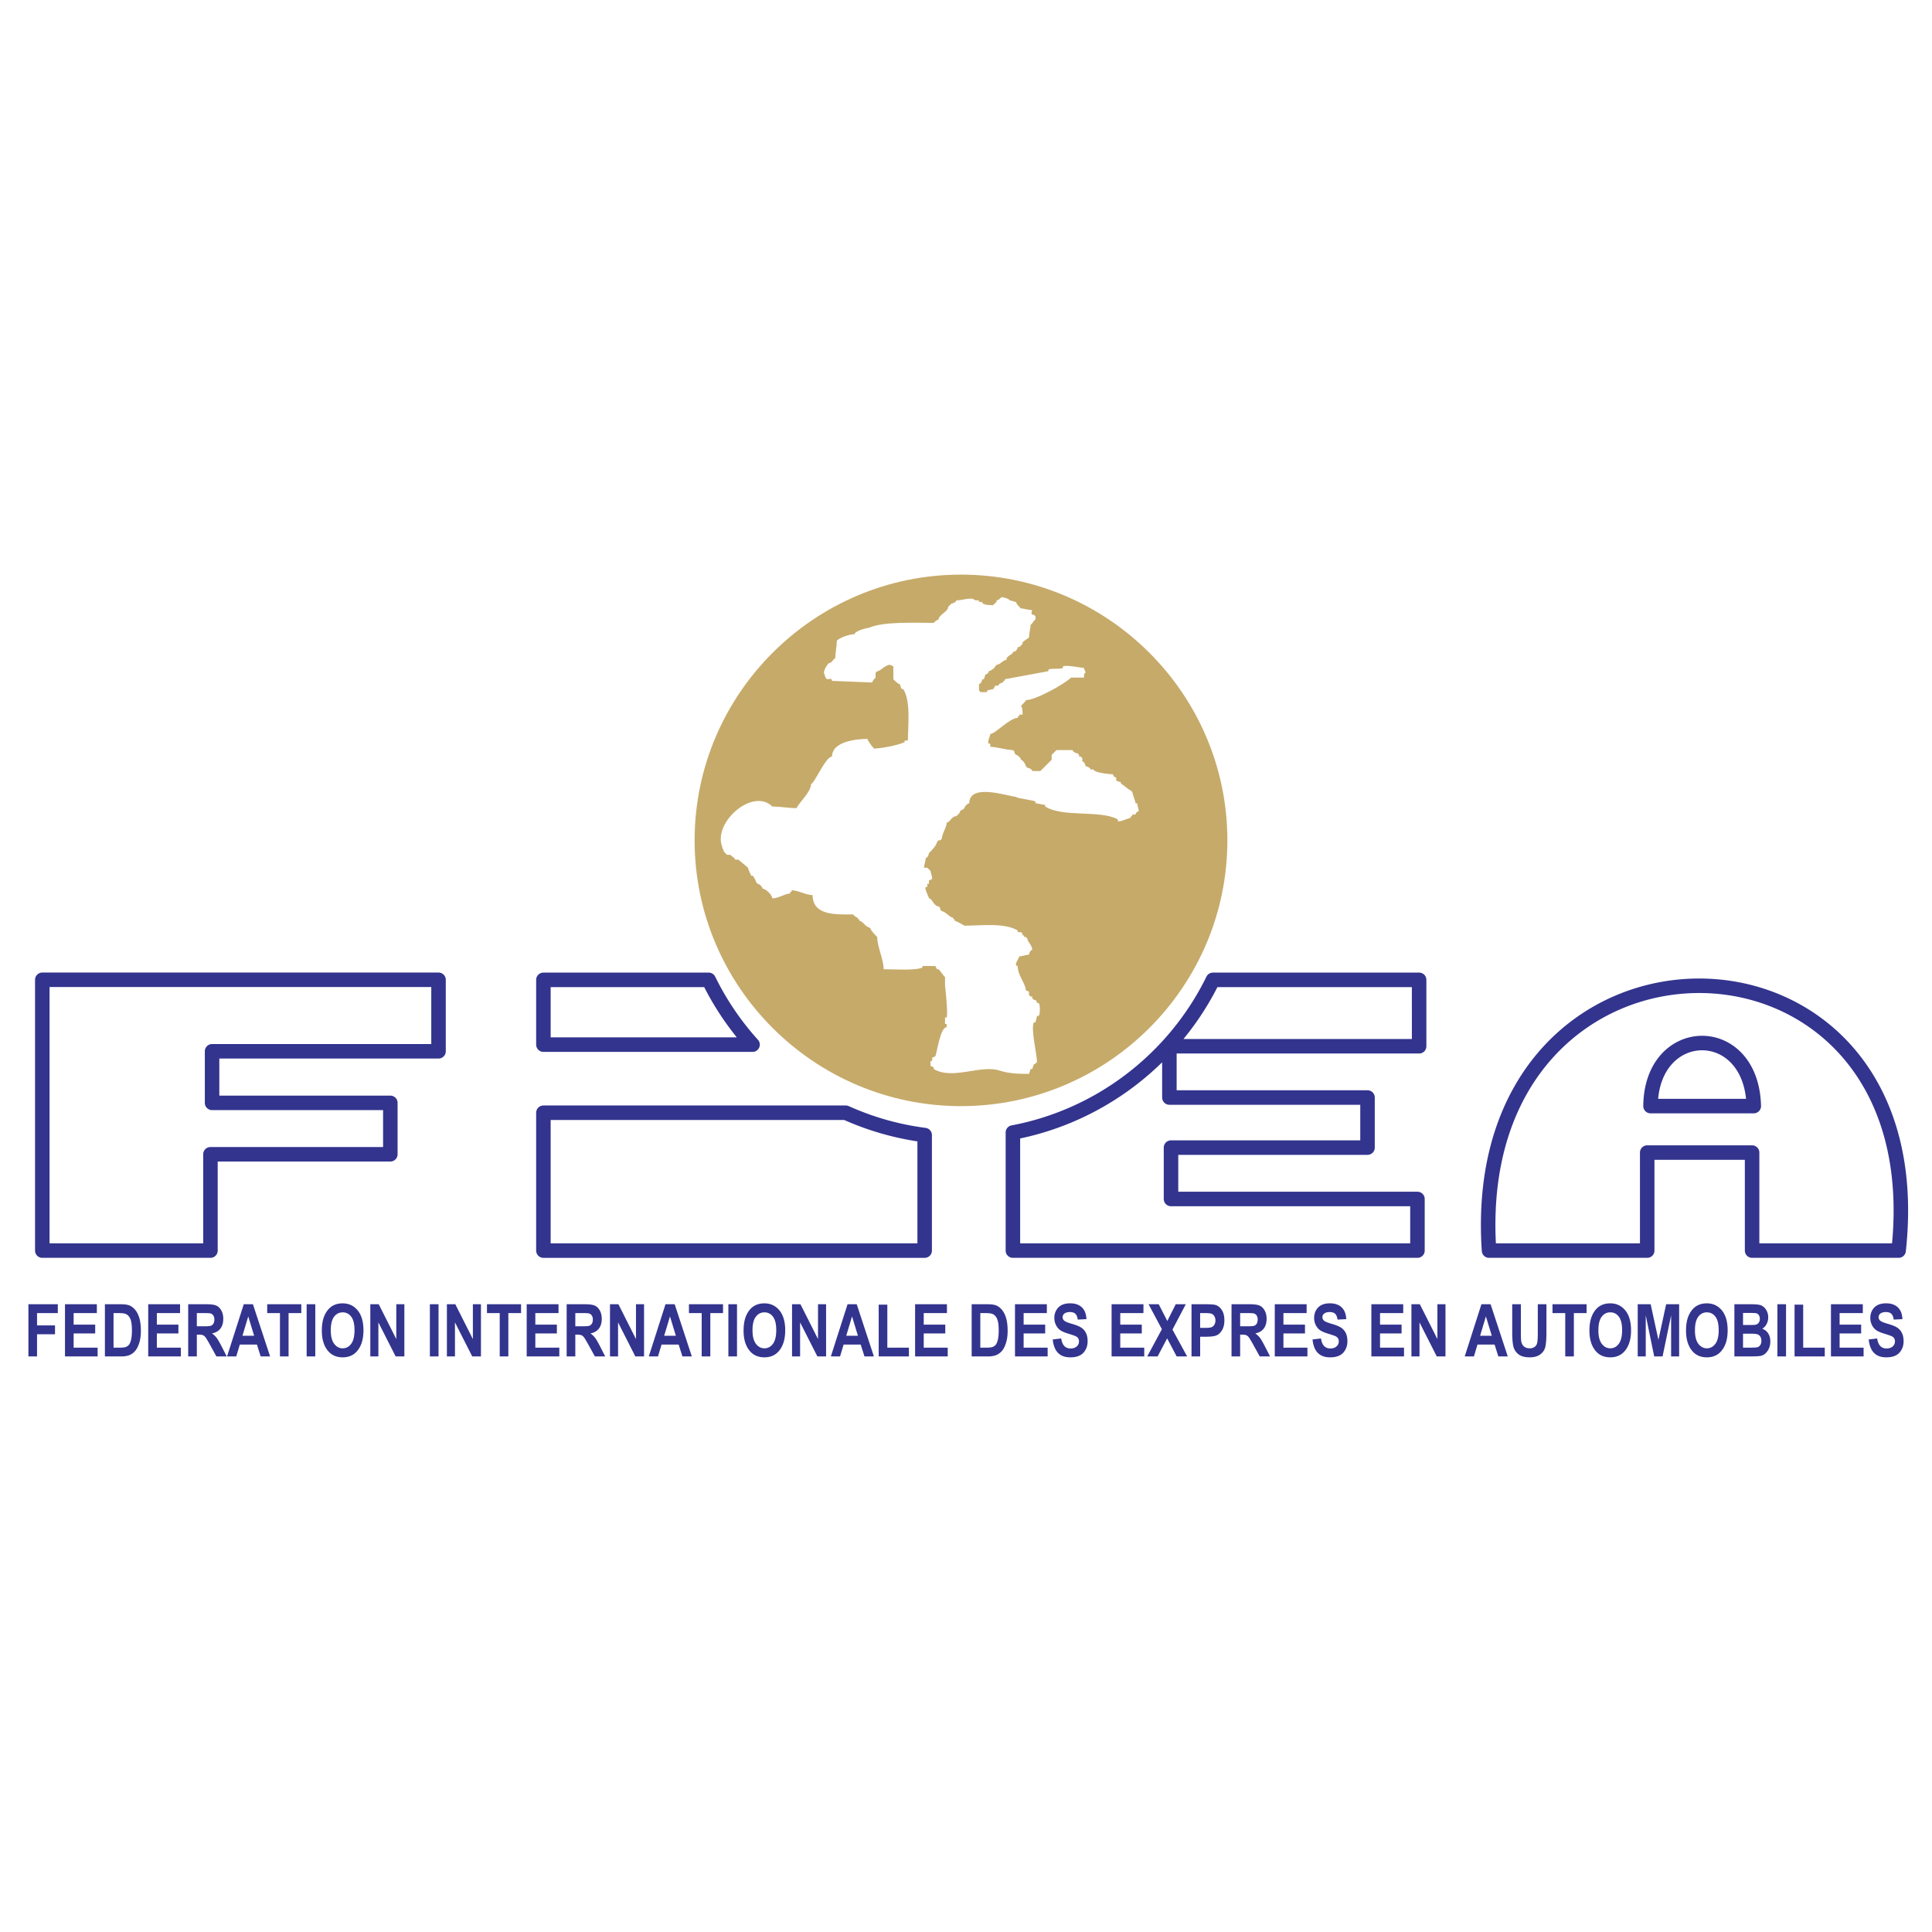 <svg xmlns="http://www.w3.org/2000/svg" width="2500" height="2500" viewBox="0 0 192.756 192.756"><g fill-rule="evenodd" clip-rule="evenodd"><path fill="#fff" d="M0 0h192.756v192.756H0V0z"/><path d="M4.22 124.771V97.754h39.532v7.133H21.159v5.146h17.785v5.129H20.997v9.609H4.22zm170.587 0h14.617c3.865-35.19-43.26-35.265-40.861 0h15.779v-9.779h10.465v9.779zm-10.133-14.417h10.301c-.205-8.483-10.229-8.288-10.301 0zM141.586 97.76h-20.57c-3.818 7.797-11.174 13.574-19.959 15.232v11.779h40.363v-5.148h-24.588v-5.127h19.605V109.5H116.67v-5.115h24.916V97.76zm-87.37 0h16.489a28.036 28.036 0 0 0 4.377 6.463H54.216V97.76zm0 13.258h30.168a27.83 27.83 0 0 0 7.87 2.229v11.525H54.216v-13.754z" fill="#fff" stroke="#33348e" stroke-width="1.447" stroke-linecap="round" stroke-linejoin="round" stroke-miterlimit="2.613"/><path d="M95.878 110.359c14.639 0 26.577-11.91 26.577-26.515 0-14.604-11.938-26.514-26.577-26.514-14.638 0-26.576 11.91-26.576 26.514 0 14.605 11.938 26.515 26.576 26.515z" fill="#c6aa6a"/><path d="M102.98 60.861c-.484 0-.807-.16-1.129-.16-.16-.161-.482-.482-.482-.643-.162 0-.482-.161-.645-.161 0-.161-.645-.321-.805-.321-.162.161-.322.321-.482.321 0 .322-.322.322-.322.482-.324 0-1.129 0-1.129-.321h-.322v-.161h-.322l-.322-.161h-.321c-.322 0-.806.161-1.289.161 0 .161-.322.322-.483.322l-.161.161-.161.16c0 .482-.966.804-.966 1.285-.161 0-.322.161-.483.322-1.771 0-4.993-.161-6.443.483-.161 0-1.449.321-1.449.642-.483 0-1.45.321-1.771.643 0 .482-.161 1.285-.161 1.768-.161 0-.322.481-.645.481-.161.161-.483.644-.483.964l.162.482.16.161c.161 0 .483-.161.483.161l4.026.161c0-.161.162-.321.323-.482v-.482l.161-.16c.321 0 .805-.643 1.289-.643l.321.161v1.286c.161.161.483.482.645.482l.162.481h.161c.805 1.125.483 3.856.483 5.142h-.321v.161c-.645.321-2.417.643-3.061.643-.162-.161-.645-.804-.645-.964-.805 0-3.543.16-3.543 1.767-.644 0-1.772 2.732-2.093 2.732 0 .804-1.128 1.768-1.45 2.41-.806 0-1.611-.161-2.416-.161-1.934-1.928-5.96 1.607-4.994 4.017 0 .161.162.322.162.482l.161.161.161.161h.322c.161.161.483.322.483.482h.322l.966.804c0 .161.322.803.322.803h.161s.323.482.323.644l.161.161c.16 0 .482.321.482.481.322 0 .967.643.967.965.644 0 1.288-.482 1.771-.482 0-.322.162 0 .162-.322.645 0 1.449.482 2.093.482 0 2.089 2.417 1.928 4.027 1.928.161.161.322.322.483.322 0 .322.161 0 .161.322.322 0 .644.642.966.642l.162.161c0 .161.483.644.645.804 0 .964.644 2.25.644 3.214.966 0 3.061.16 3.866-.162v-.16h1.289l.161.322h.161c.162.16.484.643.645.803v.805s.322 2.893.161 3.213h-.161v.643h.161v.322c-.644 0-.966 2.57-1.127 2.893l-.321.16v.32h-.162v.482l.322.162v.16c1.933 1.125 4.672-.482 6.604.16.967.32 2.094.32 2.9.32l.16-.48h.162l.16-.482c.322 0 0-.16.322-.16 0-.805-.645-3.375-.322-4.018h.162l.16-.643h.162c.16-.16.16-1.125 0-1.285h-.162s0-.322-.322-.322l-.16-.16v-.162h-.162l-.16-.16v-.322l-.322-.158c0-.645-.807-1.447-.807-2.412-.482 0 .162-.803.162-.964.322 0 .645-.161.967-.161 0-.161.16-.481.322-.481 0-.482-.484-.804-.484-1.125l-.16-.16h-.162v-.161h-.16v-.165l-.162-.161h-.322v-.161c-1.287-.803-3.703-.482-5.314-.482 0 0-.805-.481-.966-.481 0-.322-.161 0-.161-.322-.322 0-.805-.642-1.127-.642l-.161-.161v-.161l-.162-.161c-.483 0-.644-.803-.966-.803 0-.161-.484-.965-.323-1.125h.161v-.321h.162v-.322l.322-.161c0-.322-.162-.643-.162-.803l-.161-.161-.162-.161h-.322c0-.321.161-.644.161-.964.161 0 .323-.322.323-.482.161-.161.805-.803.805-1.125l.161-.161h.162l.161-.161c0-.482.483-1.125.483-1.607.322 0 .483-.642.967-.642l.161-.161.161-.161c0-.161.161-.321.322-.321l.161-.161c0-.161.322-.481.483-.481 0-2.089 4.026-.643 4.671-.643 0 .16 1.771.321 1.934.482v.161c.16 0 .805.161.965.161v.16c1.773 1.125 5.477.322 7.25 1.286v.161c.16.161 1.127-.321 1.287-.321 0-.321.16 0 .16-.321h.322c0-.161.162-.322.322-.322 0-.161-.16-.642-.16-.803h-.162c0-.161-.322-.965-.322-1.125l-.16-.161c-.16 0-.805-.643-.967-.643v-.161l-.482-.161v-.321c-.16 0-.322-.161-.322-.322-.322 0-1.934-.161-1.934-.482h-.32c0-.161-.322-.322-.484-.322 0-.16-.16-.481-.322-.481v-.322l-.16-.161h-.162v-.161l-.16-.161c-.162 0-.484-.16-.484-.321h-1.609l-.484.481v.482l-1.127 1.125h-.805c0-.161-.322-.322-.484-.322l-.16-.161c0-.16-.322-.643-.484-.643 0-.161-.322-.482-.482-.482l-.162-.161v-.16l-.16-.161c-.645 0-1.609-.321-2.256-.321v-.321h-.16c-.162-.161.16-.804.16-.964.484 0 1.934-1.607 2.738-1.607 0-.322.162 0 .162-.322h.322c0-.161 0-.803-.162-.803 0-.161.484-.482.484-.643.967 0 3.865-1.606 4.51-2.25h1.289c0-.16 0-.482.16-.482 0-.16-.16-.32-.16-.481-.322 0-1.611-.321-2.094-.161v.161c-.322.161-1.129 0-1.451.161v.161l-4.348.803c0 .321-.162 0-.162.321-.16 0-.482.161-.482.322h-.322l-.16.321-.646.161v.161h-.643l-.162-.161v-.642c.162 0 .322-.322.322-.482h.162l.16-.482c.16 0 .322-.161.322-.321.16 0 .645-.322.645-.482l.162-.161c.32 0 .643-.482.965-.482 0-.481.645-.481.645-.803.322 0 .482-.321.482-.482h.162l.322-.321v-.161c.16-.161.482-.322.645-.482 0-.481.16-.963.16-1.286.162 0 .322-.482.484-.482v-.321l-.162-.161c-.17.001-.332.001-.17-.482z" fill="#fff"/><path d="M2.834 135.332v-5.207h2.934v.881H3.696v1.232h1.792v.881H3.696v2.213h-.862zm3.65 0v-5.207h3.178v.881H7.347v1.154h2.15v.877h-2.15v1.418H9.74v.877H6.484zm3.981-5.207h1.577c.399 0 .701.043.903.133s.39.238.562.449c.17.211.304.484.402.82.097.336.146.756.146 1.254 0 .449-.051.842-.153 1.174-.102.334-.232.598-.388.791s-.346.342-.568.439c-.223.098-.508.146-.856.146h-1.624v-5.206h-.001zm.863.881v3.449h.647c.278 0 .479-.025.604-.078s.227-.131.307-.236c.079-.105.145-.271.197-.5.052-.227.079-.525.079-.898 0-.385-.028-.689-.081-.912a1.181 1.181 0 0 0-.25-.525.776.776 0 0 0-.411-.252c-.121-.031-.354-.047-.701-.047h-.391v-.001zm3.46 4.326v-5.207h3.177v.881H15.65v1.154h2.15v.877h-2.15v1.418h2.393v.877h-3.255zm3.988 0v-5.207h1.82c.464 0 .797.047.997.141.2.094.363.254.491.486.129.23.192.506.192.83 0 .406-.097.734-.293.982-.196.248-.474.406-.834.471.185.131.338.277.459.434.121.156.286.441.495.848l.52 1.016h-1.029l-.627-1.133c-.226-.41-.379-.666-.459-.77s-.165-.174-.256-.213c-.09-.039-.235-.059-.435-.059h-.178v2.174h-.863zm.862-3.006h.641c.392 0 .641-.016.747-.051a.477.477 0 0 0 .26-.207.771.771 0 0 0 .1-.416.72.72 0 0 0-.1-.4.506.506 0 0 0-.27-.207c-.081-.025-.315-.039-.702-.039h-.676v1.32zm7.31 3.006h-.94l-.374-1.182h-1.709l-.354 1.182h-.918l1.667-5.207h.915l1.713 5.207zm-1.592-2.061l-.588-1.932-.579 1.932h1.167zm2.575 2.061v-4.326H26.66v-.881h3.4v.881h-1.268v4.326h-.861zm2.663 0v-5.207h.862v5.207h-.862zm1.516-2.572c0-.619.092-1.131.276-1.533.184-.4.424-.699.721-.896.297-.195.656-.295 1.079-.295.612 0 1.111.232 1.497.699s.579 1.133.579 1.994c0 .871-.204 1.553-.612 2.043-.358.434-.845.65-1.46.65-.619 0-1.108-.215-1.467-.643-.408-.49-.613-1.164-.613-2.019zm.892-.035c0 .6.113 1.049.341 1.35.228.299.51.447.847.447.34 0 .621-.146.845-.445.223-.297.334-.754.334-1.369 0-.604-.109-1.051-.326-1.338a1.015 1.015 0 0 0-.854-.436c-.351 0-.637.146-.857.438-.22.29-.33.741-.33 1.353zm3.944 2.607v-5.207h.84l1.752 3.477v-3.477h.805v5.207h-.869l-1.723-3.396v3.396h-.805zm5.943 0v-5.207h.863v5.207h-.863zm1.698 0v-5.207h.84l1.752 3.477v-3.477h.805v5.207h-.869l-1.724-3.396v3.396h-.804zm5.27 0v-4.326h-1.271v-.881h3.4v.881h-1.268v4.326h-.861zm2.691 0v-5.207h3.177v.881H53.41v1.154h2.15v.877h-2.15v1.418h2.393v.877h-3.255zm3.988 0v-5.207h1.821c.465 0 .798.047.997.141.2.094.364.254.491.486.129.23.192.506.192.83 0 .406-.097.734-.293.982s-.474.406-.835.471c.185.131.338.277.459.434.121.156.286.441.495.848l.519 1.016h-1.029l-.626-1.133c-.226-.41-.379-.666-.46-.77a.668.668 0 0 0-.255-.213c-.091-.039-.235-.059-.435-.059h-.178v2.174h-.863zm.863-3.006h.641c.392 0 .642-.016.747-.051.107-.033.193-.104.26-.207s.1-.244.1-.416a.712.712 0 0 0-.1-.4.506.506 0 0 0-.27-.207c-.081-.025-.314-.039-.702-.039h-.676v1.32zm3.46 3.006v-5.207h.841l1.752 3.477v-3.477h.805v5.207h-.869l-1.724-3.396v3.396h-.805zm8.165 0h-.939l-.374-1.182h-1.709l-.354 1.182h-.918l1.667-5.207h.916l1.711 5.207zm-1.592-2.061l-.588-1.932-.58 1.932h1.168zm2.575 2.061v-4.326h-1.271v-.881h3.4v.881h-1.268v4.326h-.861zm2.663 0v-5.207h.862v5.207h-.862zm1.517-2.572c0-.619.092-1.131.276-1.533.184-.4.424-.699.721-.896.297-.195.656-.295 1.079-.295.613 0 1.112.232 1.498.699s.579 1.133.579 1.994c0 .871-.204 1.553-.613 2.043-.358.434-.845.65-1.46.65-.619 0-1.108-.215-1.467-.643-.409-.49-.613-1.164-.613-2.019zm.891-.035c0 .6.114 1.049.342 1.35.228.299.511.447.847.447.341 0 .621-.146.845-.445.223-.297.334-.754.334-1.369 0-.604-.108-1.051-.326-1.338a1.015 1.015 0 0 0-.854-.436c-.351 0-.637.146-.857.438-.221.29-.331.741-.331 1.353zm3.944 2.607v-5.207h.84l1.752 3.477v-3.477h.805v5.207h-.869l-1.724-3.396v3.396h-.804zm8.166 0h-.94l-.374-1.182h-1.708l-.354 1.182h-.918l1.667-5.207h.915l1.712 5.207zm-1.592-2.061l-.587-1.932-.58 1.932h1.167zm2.072 2.061v-5.166h.861v4.289h2.152v.877h-3.013zm3.631 0v-5.207h3.177v.881h-2.315v1.154h2.15v.877h-2.15v1.418h2.393v.877h-3.255zm5.644-5.207h1.578c.398 0 .699.043.902.133s.389.238.561.449c.17.211.305.484.402.82s.146.756.146 1.254c0 .449-.051.842-.154 1.174-.102.334-.23.598-.387.791s-.348.342-.568.439c-.223.098-.508.146-.857.146h-1.623v-5.206zm.862.881v3.449h.648c.277 0 .479-.025.604-.078s.227-.131.307-.236c.078-.105.145-.271.197-.5.053-.227.08-.525.08-.898 0-.385-.029-.689-.082-.912s-.137-.398-.25-.525a.774.774 0 0 0-.41-.252c-.121-.031-.355-.047-.701-.047h-.393v-.001zm3.461 4.326v-5.207h3.178v.881h-2.316v1.154h2.15v.877h-2.15v1.418h2.395v.877h-3.257zm3.767-1.693l.844-.1c.096.664.406.998.934.998.262 0 .465-.068.615-.205a.654.654 0 0 0 .225-.506.546.546 0 0 0-.078-.301c-.053-.084-.131-.152-.238-.205s-.367-.143-.777-.268c-.367-.113-.637-.232-.809-.363-.17-.129-.305-.303-.406-.514s-.152-.439-.152-.684c0-.285.064-.539.195-.768.129-.227.307-.398.535-.516.229-.115.51-.174.844-.174.504 0 .896.137 1.18.408.281.273.432.662.447 1.17l-.865.045c-.037-.277-.119-.473-.244-.586-.127-.111-.307-.166-.539-.166s-.412.049-.539.146a.45.45 0 0 0-.016.72c.113.096.375.203.787.318.434.127.748.258.941.396s.342.316.443.537c.102.219.152.484.152.797 0 .453-.139.832-.418 1.141s-.715.463-1.309.463c-1.049.004-1.635-.592-1.752-1.783zm5.871 1.693v-5.207h3.178v.881h-2.314v1.154h2.148v.877h-2.148v1.418h2.393v.877h-3.257zm3.555 0l1.463-2.717-1.328-2.49h1.012l.857 1.672.84-1.672h1.002l-1.328 2.529 1.463 2.678h-1.043l-.951-1.801-.951 1.801h-1.036zm4.418 0v-5.207h1.389c.518 0 .855.025 1.016.074.254.08.463.252.629.516.164.262.246.6.246 1.016 0 .377-.07.691-.213.947-.143.254-.32.434-.535.535-.213.104-.58.154-1.104.154h-.566v1.965h-.862zm.861-4.326v1.477h.477c.322 0 .539-.021.654-.066s.211-.127.283-.244a.795.795 0 0 0 .111-.432.807.807 0 0 0-.113-.436.559.559 0 0 0-.283-.238c-.111-.041-.346-.061-.707-.061h-.422zm3.131 4.326v-5.207h1.82c.465 0 .797.047.996.141s.363.254.49.486c.129.23.193.506.193.83 0 .406-.098.734-.293.982-.197.248-.475.406-.836.471.186.131.338.277.461.434.119.156.285.441.494.848l.52 1.016h-1.029l-.627-1.133c-.227-.41-.379-.666-.459-.77s-.166-.174-.256-.213-.236-.059-.436-.059h-.178v2.174h-.86zm.861-3.006h.641c.393 0 .643-.016.748-.051.107-.033.193-.104.26-.207s.1-.244.1-.416a.712.712 0 0 0-.1-.4.502.502 0 0 0-.27-.207c-.082-.025-.314-.039-.703-.039h-.676v1.32zm3.454 3.006v-5.207h3.178v.881h-2.314v1.154h2.15v.877h-2.15v1.418h2.393v.877h-3.257zm3.767-1.693l.844-.1c.096.664.406.998.934.998.262 0 .467-.068.615-.205a.654.654 0 0 0 .225-.506.546.546 0 0 0-.078-.301c-.053-.084-.131-.152-.238-.205s-.365-.143-.777-.268c-.367-.113-.637-.232-.809-.363-.17-.129-.305-.303-.406-.514s-.15-.439-.15-.684c0-.285.062-.539.193-.768.129-.227.307-.398.535-.516.229-.115.51-.174.844-.174.504 0 .896.137 1.18.408.281.273.432.662.449 1.17l-.865.045c-.039-.277-.121-.473-.246-.586-.127-.111-.307-.166-.539-.166s-.412.049-.537.146a.436.436 0 0 0-.189.361c0 .143.059.262.172.359.113.096.377.203.787.318.434.127.748.258.941.396s.342.316.443.537c.102.219.152.484.152.797 0 .453-.139.832-.416 1.141-.281.309-.717.463-1.311.463-1.05.004-1.634-.592-1.753-1.783zm5.871 1.693v-5.207H140v.881h-2.314v1.154h2.15v.877h-2.15v1.418h2.393v.877h-3.257zm3.996 0v-5.207h.84l1.752 3.477v-3.477h.805v5.207h-.869l-1.723-3.396v3.396h-.805zm9.612 0h-.941l-.373-1.182h-1.709l-.354 1.182h-.918l1.666-5.207h.916l1.713 5.207zm-1.594-2.061l-.588-1.932-.578 1.932h1.166zm2.041-3.146h.861v2.82c0 .438.012.723.031.855.039.23.129.408.273.533s.332.188.568.188a.823.823 0 0 0 .488-.133.656.656 0 0 0 .256-.369c.047-.158.072-.494.072-1.014v-2.881h.863v2.734c0 .699-.037 1.203-.111 1.516s-.244.564-.506.756c-.262.193-.607.291-1.039.291-.445 0-.793-.08-1.045-.24a1.366 1.366 0 0 1-.545-.676c-.111-.289-.168-.824-.168-1.604v-2.776h.002zm5.287 5.207v-4.326h-1.271v-.881h3.4v.881h-1.268v4.326h-.861zm2.414-2.572c0-.619.092-1.131.277-1.533.184-.4.424-.699.721-.896.297-.195.656-.295 1.078-.295.613 0 1.111.232 1.498.699.385.467.578 1.133.578 1.994 0 .871-.203 1.553-.611 2.043-.359.434-.846.65-1.461.65-.619 0-1.109-.215-1.467-.643-.408-.49-.613-1.164-.613-2.019zm.893-.035c0 .6.113 1.049.34 1.35.229.299.512.447.848.447.34 0 .621-.146.844-.445.223-.297.336-.754.336-1.369 0-.604-.109-1.051-.326-1.338-.217-.291-.502-.436-.854-.436s-.637.146-.857.438-.331.741-.331 1.353zm3.924 2.607v-5.207h1.291l.775 3.553.77-3.553h1.297v5.207h-.801v-4.1l-.852 4.1h-.834l-.844-4.1v4.1h-.802zm4.82-2.572c0-.619.092-1.131.275-1.533.186-.4.426-.699.723-.896.297-.195.656-.295 1.078-.295.613 0 1.111.232 1.498.699.385.467.578 1.133.578 1.994 0 .871-.203 1.553-.613 2.043-.357.434-.844.65-1.459.65-.619 0-1.109-.215-1.467-.643-.408-.49-.613-1.164-.613-2.019zm.89-.035c0 .6.113 1.049.342 1.35.229.299.512.447.848.447.34 0 .621-.146.844-.445.223-.297.334-.754.334-1.369 0-.604-.107-1.051-.324-1.338-.217-.291-.502-.436-.854-.436s-.639.146-.857.438c-.221.29-.333.741-.333 1.353zm3.936-2.6h1.711c.469 0 .797.041.988.127.189.086.35.236.48.451.129.215.195.459.195.732 0 .252-.057.479-.168.68a1.088 1.088 0 0 1-.434.449c.254.09.453.244.596.463.143.217.215.482.215.795 0 .379-.09.699-.273.961-.182.262-.398.424-.648.484-.174.045-.574.064-1.207.064h-1.455v-5.206zm.861.867v1.203h.568c.344 0 .555-.006.635-.018a.547.547 0 0 0 .346-.186.635.635 0 0 0 .125-.41.638.638 0 0 0-.102-.377c-.068-.096-.15-.154-.246-.178s-.373-.035-.828-.035h-.498v.001zm0 2.07v1.393h.801c.352 0 .578-.018.678-.055.098-.037.182-.109.25-.217s.102-.246.102-.41a.774.774 0 0 0-.107-.422.58.58 0 0 0-.291-.229c-.117-.039-.363-.061-.732-.061h-.701v.001zm3.428 2.27v-5.207h.863v5.207h-.863zm1.713 0v-5.166h.861v4.289h2.152v.877h-3.013zm3.631 0v-5.207h3.178v.881h-2.314v1.154h2.15v.877h-2.15v1.418h2.393v.877h-3.257zm3.769-1.693l.842-.1c.096.664.406.998.936.998.26 0 .465-.068.615-.205a.661.661 0 0 0 .225-.506.547.547 0 0 0-.08-.301.558.558 0 0 0-.238-.205c-.105-.053-.365-.143-.775-.268-.367-.113-.637-.232-.809-.363a1.386 1.386 0 0 1-.408-.514c-.1-.211-.15-.439-.15-.684 0-.285.064-.539.193-.768.129-.227.309-.398.537-.516.227-.115.508-.174.844-.174.502 0 .896.137 1.178.408.283.273.434.662.449 1.17l-.865.045c-.039-.277-.121-.473-.246-.586-.125-.111-.307-.166-.537-.166-.232 0-.414.049-.539.146a.455.455 0 0 0-.018.72c.115.096.377.203.787.318.436.127.748.258.941.396.195.139.342.316.443.537.104.219.154.484.154.797 0 .453-.139.832-.418 1.141s-.717.463-1.309.463c-1.05.004-1.634-.592-1.752-1.783z" fill="#33348e"/></g></svg>